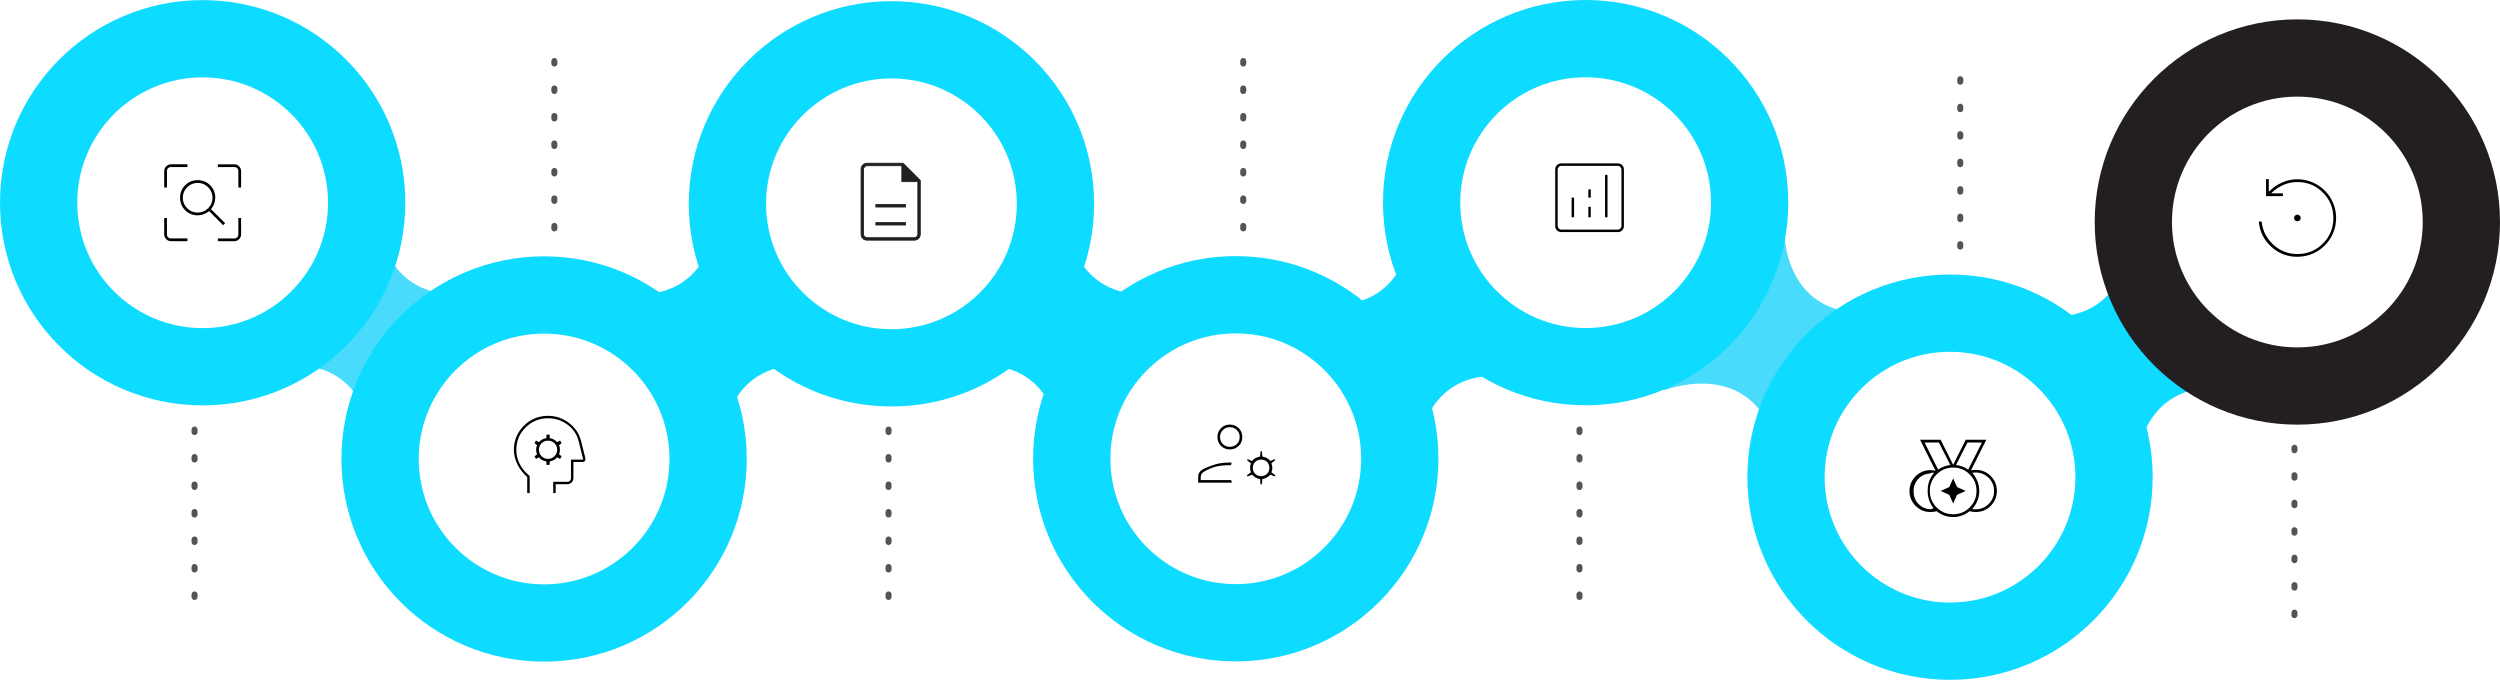 <svg xmlns="http://www.w3.org/2000/svg" id="Camada_2" viewBox="0 0 2912.07 791.88"><defs><style>.cls-1{fill:#0ddbff;}.cls-2{fill:#545454;}.cls-3{fill:#48dbfb;}.cls-4,.cls-5{fill:none;stroke-width:90px;}.cls-4,.cls-5,.cls-6{stroke-miterlimit:10;}.cls-4,.cls-6{stroke:#231f20;}.cls-5{stroke:#0ddbff;}.cls-6{fill:#231f20;}</style></defs><g id="Layer_1"><path class="cls-1" d="m2348.36,361.03c77.97,25.73,132.9-13.79,133.32-95.89l139.89,194.46c-77.97-25.73-132.9,13.79-133.32,95.89l-139.89-194.46Z"></path><path class="cls-1" d="m1242,238.96c.36,82.09,55.35,121.62,133.32,95.89l-139.89,194.46c-.36-82.09-55.35-121.62-133.32-95.89l139.89-194.46Z"></path><path class="cls-1" d="m701.2,334.91c77.97,25.73,132.9-13.79,133.32-95.89l139.89,194.46c-77.97-25.73-132.9,13.79-133.32,95.89l-139.89-194.46Z"></path><path class="cls-3" d="m433.6,529.3c-.36-82.09-55.35-121.62-133.32-95.89l139.89-194.46c.36,82.09,55.35,121.62,133.32,95.89l-139.89,194.46Z"></path><circle class="cls-5" cx="1038.38" cy="237.42" r="191.05"></circle><path class="cls-2" d="m226.61,496.83c1.91,0,3.52,1.55,3.52,3.52v2.93c0,1.91-1.55,3.52-3.52,3.52s-3.52-1.55-3.52-3.52v-2.93c.06-1.97,1.61-3.52,3.52-3.52Zm0,32c1.91,0,3.52,1.55,3.52,3.52v2.93c0,1.91-1.55,3.52-3.52,3.52s-3.52-1.55-3.52-3.52v-2.93c.06-1.97,1.61-3.52,3.52-3.52Zm0,32c1.91,0,3.52,1.55,3.52,3.52v2.93c0,1.91-1.55,3.52-3.52,3.52s-3.52-1.55-3.52-3.52v-2.93c.06-1.91,1.61-3.52,3.52-3.52Zm0,32.06c1.91,0,3.52,1.55,3.52,3.52v2.93c0,1.91-1.55,3.52-3.52,3.52s-3.52-1.55-3.52-3.52v-2.93c.06-1.97,1.61-3.52,3.52-3.52Zm0,32c1.91,0,3.52,1.55,3.52,3.52v2.93c0,1.91-1.55,3.52-3.52,3.52s-3.52-1.55-3.52-3.52v-2.93c.06-1.97,1.61-3.52,3.52-3.52Zm0,32c1.91,0,3.52,1.55,3.52,3.52v2.93c0,1.91-1.55,3.52-3.52,3.52s-3.52-1.55-3.52-3.52v-2.93c.06-1.97,1.61-3.52,3.52-3.52Zm0,32c1.91,0,3.52,1.55,3.52,3.52v2.93c0,1.91-1.55,3.52-3.52,3.52s-3.52-1.55-3.52-3.52v-2.93c.06-1.91,1.61-3.52,3.52-3.52Z"></path><path class="cls-2" d="m645.73,67.55c1.91,0,3.52,1.55,3.52,3.52v2.93c0,1.91-1.55,3.52-3.52,3.52s-3.52-1.55-3.52-3.52v-2.93c.06-1.97,1.61-3.52,3.52-3.52Zm0,32c1.91,0,3.52,1.55,3.52,3.52v2.93c0,1.91-1.55,3.52-3.52,3.52s-3.52-1.55-3.52-3.52v-2.93c.06-1.97,1.61-3.52,3.52-3.52Zm0,32c1.91,0,3.52,1.55,3.52,3.52v2.93c0,1.91-1.55,3.52-3.52,3.52s-3.52-1.55-3.52-3.52v-2.93c.06-1.91,1.61-3.52,3.52-3.52Zm0,32.06c1.91,0,3.52,1.55,3.52,3.52v2.93c0,1.91-1.55,3.52-3.52,3.52s-3.52-1.55-3.52-3.52v-2.93c.06-1.97,1.61-3.52,3.52-3.52Zm0,32c1.91,0,3.52,1.55,3.52,3.52v2.93c0,1.91-1.55,3.52-3.52,3.52s-3.52-1.55-3.52-3.52v-2.93c.06-1.97,1.61-3.52,3.52-3.52Zm0,32c1.91,0,3.52,1.55,3.52,3.52v2.93c0,1.91-1.55,3.52-3.52,3.52s-3.52-1.55-3.52-3.52v-2.93c.06-1.97,1.61-3.52,3.52-3.52Zm0,32c1.91,0,3.52,1.55,3.52,3.52v2.93c0,1.91-1.55,3.52-3.52,3.52s-3.52-1.55-3.52-3.52v-2.93c.06-1.91,1.61-3.52,3.52-3.52Z"></path><path class="cls-2" d="m1035.01,496.83c1.91,0,3.52,1.55,3.52,3.52v2.93c0,1.91-1.55,3.52-3.52,3.52s-3.52-1.55-3.52-3.52v-2.93c.06-1.97,1.61-3.52,3.52-3.52Zm0,32c1.91,0,3.52,1.55,3.52,3.52v2.93c0,1.91-1.55,3.52-3.52,3.52s-3.52-1.55-3.52-3.52v-2.93c.06-1.97,1.61-3.52,3.52-3.52Zm0,32c1.91,0,3.52,1.55,3.52,3.52v2.93c0,1.91-1.55,3.52-3.52,3.52s-3.52-1.55-3.52-3.52v-2.93c.06-1.91,1.61-3.52,3.52-3.52Zm0,32.06c1.91,0,3.52,1.55,3.52,3.52v2.93c0,1.91-1.55,3.52-3.52,3.52s-3.52-1.55-3.52-3.52v-2.93c.06-1.97,1.61-3.52,3.52-3.52Zm0,32c1.91,0,3.52,1.55,3.52,3.52v2.93c0,1.91-1.55,3.52-3.52,3.52s-3.52-1.55-3.52-3.52v-2.93c.06-1.97,1.61-3.52,3.52-3.52Zm0,32c1.91,0,3.52,1.55,3.52,3.52v2.93c0,1.91-1.55,3.52-3.52,3.52s-3.52-1.55-3.52-3.52v-2.93c.06-1.97,1.61-3.52,3.52-3.52Zm0,32c1.91,0,3.52,1.55,3.52,3.52v2.93c0,1.91-1.55,3.52-3.52,3.52s-3.52-1.55-3.52-3.52v-2.93c.06-1.91,1.61-3.52,3.52-3.52Z"></path><path class="cls-2" d="m1448.16,67.55c1.91,0,3.52,1.55,3.52,3.52v2.93c0,1.91-1.55,3.52-3.52,3.52s-3.52-1.55-3.52-3.52v-2.93c.06-1.97,1.61-3.52,3.52-3.52Zm0,32c1.91,0,3.52,1.55,3.52,3.52v2.93c0,1.91-1.55,3.52-3.52,3.52s-3.52-1.55-3.52-3.52v-2.93c.06-1.97,1.61-3.52,3.52-3.52Zm0,32c1.91,0,3.52,1.55,3.52,3.52v2.93c0,1.91-1.55,3.52-3.52,3.52s-3.52-1.55-3.52-3.52v-2.93c.06-1.91,1.61-3.52,3.52-3.52Zm0,32.06c1.91,0,3.52,1.55,3.52,3.52v2.93c0,1.91-1.55,3.52-3.52,3.52s-3.52-1.55-3.52-3.52v-2.93c.06-1.97,1.61-3.52,3.52-3.52Zm0,32c1.91,0,3.52,1.55,3.52,3.52v2.93c0,1.91-1.55,3.52-3.52,3.52s-3.52-1.55-3.52-3.52v-2.93c.06-1.97,1.61-3.52,3.52-3.52Zm0,32c1.91,0,3.52,1.55,3.52,3.52v2.93c0,1.91-1.55,3.52-3.52,3.52s-3.52-1.55-3.52-3.52v-2.93c.06-1.97,1.61-3.52,3.52-3.52Zm0,32c1.91,0,3.52,1.55,3.52,3.52v2.93c0,1.91-1.55,3.52-3.52,3.52s-3.52-1.55-3.52-3.52v-2.93c.06-1.91,1.61-3.52,3.52-3.52Z"></path><path class="cls-2" d="m1839.82,496.83c1.91,0,3.52,1.55,3.52,3.52v2.93c0,1.91-1.55,3.52-3.52,3.52s-3.52-1.55-3.52-3.52v-2.93c.06-1.97,1.61-3.52,3.52-3.52Zm0,32c1.91,0,3.52,1.55,3.52,3.52v2.93c0,1.91-1.55,3.52-3.52,3.52s-3.52-1.55-3.52-3.52v-2.93c.06-1.97,1.61-3.52,3.52-3.52Zm0,32c1.91,0,3.52,1.55,3.52,3.52v2.93c0,1.91-1.55,3.52-3.52,3.52s-3.52-1.55-3.52-3.52v-2.93c.06-1.91,1.61-3.52,3.52-3.52Zm0,32.06c1.91,0,3.52,1.55,3.52,3.52v2.93c0,1.91-1.55,3.52-3.52,3.52s-3.52-1.55-3.52-3.52v-2.93c.06-1.97,1.61-3.52,3.52-3.52Zm0,32c1.91,0,3.52,1.55,3.52,3.52v2.93c0,1.91-1.55,3.52-3.52,3.52s-3.52-1.55-3.52-3.52v-2.93c.06-1.97,1.61-3.52,3.52-3.52Zm0,32c1.91,0,3.52,1.55,3.52,3.52v2.93c0,1.91-1.55,3.52-3.52,3.52s-3.52-1.55-3.52-3.52v-2.93c.06-1.97,1.61-3.52,3.52-3.52Zm0,32c1.91,0,3.52,1.55,3.52,3.52v2.93c0,1.91-1.55,3.52-3.52,3.52s-3.52-1.55-3.52-3.52v-2.93c.06-1.91,1.61-3.52,3.52-3.52Z"></path><g id="Camada_1-2"><path d="m199.13,280.94c-2.12,0-3.95-.79-5.5-2.36s-2.36-3.4-2.36-5.5v-19.19h3.2v19.19c0,1.37.44,2.47,1.31,3.34s1.98,1.31,3.34,1.31h19.19v3.2s-19.19,0-19.19,0Zm54.66,0v-3.2h19.19c1.37,0,2.47-.44,3.34-1.31s1.31-1.98,1.31-3.34v-19.19h3.2v19.19c0,2.12-.79,3.95-2.36,5.5s-3.4,2.36-5.5,2.36c0,0-19.19,0-19.19,0Zm-62.52-62.52v-19.19c0-2.12.79-3.95,2.36-5.5,1.57-1.54,3.4-2.36,5.5-2.36h19.19v3.2h-19.19c-1.37,0-2.47.44-3.34,1.31s-1.31,1.98-1.31,3.34v19.19h-3.2Zm86.36,0v-19.19c0-1.37-.44-2.47-1.31-3.34s-1.98-1.31-3.34-1.31h-19.19v-3.2h19.19c2.12,0,3.95.79,5.5,2.36,1.54,1.57,2.36,3.4,2.36,5.5v19.19s-3.2,0-3.2,0Zm-47.42,29.22c4.77,0,8.84-1.69,12.24-5.06,3.4-3.37,5.09-7.44,5.09-12.21s-1.69-8.84-5.06-12.24-7.44-5.09-12.21-5.09-8.84,1.69-12.24,5.06-5.09,7.44-5.09,12.21,1.69,8.84,5.06,12.24c3.37,3.4,7.44,5.09,12.21,5.09Zm29.69,14.68l-16.28-16.43c-1.95,1.54-4.04,2.76-6.31,3.63-2.27.87-4.59,1.31-7.01,1.31-5.76,0-10.64-1.98-14.6-5.96s-5.96-8.81-5.96-14.54,1.98-10.55,5.96-14.54c3.98-3.98,8.81-5.96,14.54-5.96s10.55,1.98,14.54,5.96c3.98,3.98,5.96,8.84,5.96,14.6,0,2.41-.44,4.74-1.31,7.01-.87,2.27-2.09,4.36-3.63,6.31l16.43,16.28s-2.33,2.33-2.33,2.33Z"></path></g><path class="cls-6" d="m1020.24,262.11h34.48v-2.83h-34.48v2.83Zm0-20.97h34.48v-2.83h-34.48v2.83Zm-10.29,38.6c-1.95,0-3.6-.67-4.94-2.01-1.34-1.34-2.01-2.99-2.01-4.94v-75.66c0-1.95.67-3.6,2.01-4.94,1.34-1.34,2.99-2.01,4.94-2.01h41.95l20.07,20.07v62.54c0,1.95-.67,3.6-2.01,4.94-1.34,1.34-2.99,2.01-4.94,2.01h-55.07Zm40.53-68.2v-18.53h-40.53c-1.03,0-1.97.43-2.83,1.29-.86.86-1.29,1.8-1.29,2.83v75.66c0,1.03.43,1.97,1.29,2.83s1.8,1.29,2.83,1.29h55.07c1.03,0,1.97-.43,2.83-1.29s1.29-1.8,1.29-2.83v-61.25h-18.66Zm-44.65-18.53v18.53-18.53,83.9-83.9Z"></path><circle class="cls-5" cx="236.05" cy="236.16" r="191.05"></circle><circle class="cls-5" cx="1439.47" cy="534.37" r="191.05"></circle><circle class="cls-5" cx="633.79" cy="534.64" r="191.05"></circle><path class="cls-3" d="m2071.24,550.49c-.36-82.09-55.35-121.62-133.32-95.89l139.89-194.46c.36,82.09,55.35,121.62,133.32,95.89l-139.89,194.46Z"></path><circle class="cls-4" cx="2676.02" cy="258.6" r="191.05"></circle><path class="cls-2" d="m2283.37,88.74c1.91,0,3.52,1.55,3.52,3.52v2.93c0,1.91-1.55,3.52-3.52,3.52s-3.52-1.55-3.52-3.52v-2.93c.06-1.97,1.61-3.52,3.52-3.52Zm0,32c1.91,0,3.52,1.55,3.52,3.52v2.93c0,1.91-1.55,3.52-3.52,3.52s-3.52-1.55-3.52-3.52v-2.93c.06-1.97,1.61-3.52,3.52-3.52Zm0,32c1.91,0,3.52,1.55,3.52,3.52v2.93c0,1.91-1.55,3.52-3.52,3.52s-3.52-1.55-3.52-3.52v-2.93c.06-1.91,1.61-3.52,3.52-3.52Zm0,32.06c1.91,0,3.52,1.55,3.52,3.52v2.93c0,1.91-1.55,3.52-3.52,3.52s-3.52-1.55-3.52-3.52v-2.93c.06-1.97,1.61-3.52,3.52-3.52Zm0,32c1.91,0,3.52,1.55,3.52,3.52v2.93c0,1.91-1.55,3.52-3.52,3.52s-3.52-1.55-3.52-3.52v-2.93c.06-1.97,1.61-3.52,3.52-3.52Zm0,32c1.91,0,3.52,1.55,3.52,3.52v2.93c0,1.91-1.55,3.52-3.52,3.52s-3.52-1.55-3.52-3.52v-2.93c.06-1.97,1.61-3.52,3.52-3.52Zm0,32c1.91,0,3.52,1.55,3.52,3.52v2.93c0,1.91-1.55,3.52-3.52,3.52s-3.52-1.55-3.52-3.52v-2.93c.06-1.91,1.61-3.52,3.52-3.52Z"></path><path class="cls-2" d="m2672.65,518.01c1.91,0,3.52,1.55,3.52,3.52v2.93c0,1.91-1.55,3.52-3.52,3.52s-3.52-1.55-3.52-3.52v-2.93c.06-1.97,1.61-3.52,3.52-3.52Zm0,32c1.91,0,3.52,1.55,3.52,3.52v2.93c0,1.91-1.55,3.52-3.52,3.52s-3.52-1.55-3.52-3.52v-2.93c.06-1.97,1.61-3.52,3.52-3.52Zm0,32c1.91,0,3.52,1.55,3.52,3.52v2.93c0,1.91-1.55,3.52-3.52,3.52s-3.52-1.55-3.52-3.52v-2.93c.06-1.91,1.61-3.52,3.52-3.52Zm0,32.06c1.91,0,3.52,1.55,3.52,3.52v2.93c0,1.91-1.55,3.52-3.52,3.52s-3.52-1.55-3.52-3.52v-2.93c.06-1.97,1.61-3.52,3.52-3.52Zm0,32c1.91,0,3.52,1.55,3.52,3.52v2.93c0,1.91-1.55,3.52-3.52,3.52s-3.52-1.55-3.52-3.52v-2.93c.06-1.97,1.61-3.52,3.52-3.52Zm0,32c1.91,0,3.52,1.55,3.52,3.52v2.93c0,1.91-1.55,3.52-3.52,3.52s-3.52-1.55-3.52-3.52v-2.93c.06-1.97,1.61-3.52,3.52-3.52Zm0,32c1.91,0,3.52,1.55,3.52,3.52v2.93c0,1.91-1.55,3.52-3.52,3.52s-3.52-1.55-3.52-3.52v-2.93c.06-1.91,1.61-3.52,3.52-3.52Z"></path><circle class="cls-5" cx="2271.44" cy="555.82" r="191.05"></circle><circle class="cls-5" cx="1847" cy="236.05" r="191.05"></circle><path class="cls-1" d="m1511.48,347.03c77.97,25.73,132.9-13.79,133.32-95.89l139.89,194.46c-77.97-25.73-132.9,13.79-133.32,95.89l-139.89-194.46Z"></path><g id="Camada_1-2-2"><path d="m614.12,574.34v-18.62c-4.91-4.47-8.74-9.46-11.45-14.94s-4.09-11.04-4.09-16.7c0-11.04,3.88-20.43,11.61-28.13,7.78-7.73,17.17-11.58,28.23-11.58,8.87,0,16.96,2.74,24.25,8.22s12,12.51,14.17,21.15l5.09,20.17c.23,1.14,0,2.12-.62,2.97s-1.58,1.29-2.79,1.29h-10.6v18.87c0,1.86-.7,3.49-2.09,4.89s-3.02,2.09-4.89,2.09h-13.7v10.34h-2.84v-13.19h16.55c1.22,0,2.2-.39,2.97-1.16s1.16-1.76,1.16-2.97v-21.72h14.22l-5.17-21.07c-1.99-8.09-6.33-14.63-13.06-19.6s-14.27-7.45-22.62-7.45c-10.26,0-19,3.57-26.19,10.7-7.21,7.11-10.81,15.82-10.81,26.09,0,5.35,1.09,10.39,3.28,15.12,2.17,4.71,5.22,8.89,9.13,12.49l3.1,2.95v19.78s-2.84,0-2.84,0Zm22.49-32.84h3.62l.13-4.01c1.63-.26,3.21-.8,4.73-1.6,1.53-.8,2.79-1.86,3.8-3.18l3.49,1.81,1.81-2.97-2.97-2.33c.7-1.76,1.03-3.54,1.03-5.38s-.34-3.62-1.03-5.35l2.97-2.33-1.81-2.97-3.49,1.81c-1.06-1.27-2.35-2.3-3.83-3.08-1.5-.8-3.05-1.32-4.71-1.58l-.13-4.14h-3.62l-.13,4.14c-1.73.26-3.34.78-4.83,1.58-1.5.8-2.77,1.81-3.83,3.08l-3.49-1.81-1.68,2.97,2.97,2.33c-.78,1.76-1.16,3.54-1.16,5.38s.39,3.62,1.16,5.35l-2.97,2.33,1.68,2.97,3.49-1.81c1.01,1.32,2.28,2.35,3.8,3.18,1.53.8,3.13,1.34,4.86,1.6,0,0,.13,4.01.13,4.01Zm1.81-6.98c-3.02,0-5.53-1.03-7.58-3.1-2.02-2.07-3.05-4.55-3.05-7.5s1.01-5.53,3.02-7.58c2.02-2.02,4.52-3.05,7.5-3.05s5.51,1.01,7.58,3.02c2.07,2.02,3.1,4.52,3.1,7.5s-1.03,5.51-3.1,7.58-4.55,3.1-7.5,3.1l.03.03Z"></path></g><path d="m1830.66,253.07h2.86v-22.86h-2.86v22.86Zm38.96,0h2.86v-49.35h-2.86v49.35Zm-19.48,0h2.86v-12.21h-2.86v12.21Zm0-22.86h2.86v-9.61h-2.86v9.61Zm-31.56,40.13c-1.97,0-3.63-.68-4.99-2.03-1.35-1.35-2.03-3.01-2.03-4.99v-65.97c0-1.97.68-3.63,2.03-4.99s3.01-2.03,4.99-2.03h65.97c1.97,0,3.63.68,4.99,2.03,1.35,1.35,2.03,3.01,2.03,4.99v65.97c0,1.97-.68,3.63-2.03,4.99-1.35,1.35-3.01,2.03-4.99,2.03h-65.97Zm0-2.86h65.97c1.04,0,1.99-.43,2.86-1.3s1.3-1.82,1.3-2.86v-65.97c0-1.04-.43-1.99-1.3-2.86s-1.82-1.3-2.86-1.3h-65.97c-1.04,0-1.99.43-2.86,1.3s-1.3,1.82-1.3,2.86v65.97c0,1.04.43,1.99,1.3,2.86s1.82,1.3,2.86,1.3Zm-4.16-74.29v74.29-74.29Z"></path><path d="m1432.58,523.51c-4.09,0-7.53-1.37-10.31-4.1-2.78-2.73-4.17-6.19-4.17-10.37s1.39-7.53,4.17-10.31c2.78-2.78,6.21-4.17,10.31-4.17s7.53,1.39,10.31,4.17c2.78,2.78,4.17,6.21,4.17,10.31s-1.39,7.64-4.17,10.37c-2.78,2.73-6.21,4.1-10.31,4.1Zm-36.94,38.73v-6.48c0-2.39.6-4.36,1.79-5.93s2.94-2.89,5.24-4c5.05-2.3,9.74-4.04,14.06-5.24,4.32-1.19,9.6-1.79,15.85-1.79h1.03c.32,0,.67-.05,1.03-.14-.18.64-.32,1.19-.41,1.65s-.18.96-.28,1.52h-1.38c-5.79,0-10.84.48-15.16,1.45-4.32.96-8.73,2.69-13.23,5.17-2.21,1.1-3.68,2.23-4.41,3.38s-1.1,2.46-1.1,3.93v3.45h35.42c.09.46.23.96.41,1.52s.37,1.06.55,1.52h-39.42Zm72.63,1.93l-.41-6.06c-1.84-.28-3.58-.87-5.24-1.79s-3.03-2.07-4.13-3.45l-5.24,2.07-.83-1.24,4.69-3.58c-.64-1.47-.96-3.17-.96-5.1s.32-3.68.96-5.24l-4.55-3.72.83-1.24,5.1,2.21c1.01-1.47,2.37-2.64,4.07-3.51s3.47-1.45,5.31-1.72l.41-6.06h1.65l.41,6.06c1.75.28,3.47.85,5.17,1.72s3.1,2,4.2,3.38l5.1-2.07.69,1.1-4.55,3.72c.74,1.68,1.1,3.46,1.1,5.33s-.37,3.58-1.1,5.15l4.69,3.58-.69,1.24-5.24-2.07c-1.19,1.38-2.62,2.53-4.27,3.45s-3.35,1.52-5.1,1.79l-.41,6.06h-1.65Zm.7-9.51c2.84,0,5.16-.92,6.95-2.77,1.79-1.85,2.69-4.14,2.69-6.89s-.9-5.16-2.7-6.95c-1.8-1.79-4.12-2.69-6.96-2.69s-5.04.9-6.88,2.7c-1.84,1.8-2.76,4.12-2.76,6.96s.92,5.04,2.77,6.88c1.85,1.84,4.14,2.76,6.89,2.76Zm-36.4-34.18c3.22,0,5.93-1.08,8.13-3.24,2.21-2.16,3.31-4.89,3.31-8.2s-1.1-5.93-3.31-8.13-4.92-3.31-8.13-3.31-5.93,1.1-8.13,3.31-3.31,4.92-3.31,8.13,1.1,6.04,3.31,8.2c2.21,2.16,4.92,3.24,8.13,3.24Z"></path><g id="Camada_1-2-3"><path d="m2676.02,257.78c-1.08,0-1.96-.38-2.7-1.11s-1.11-1.64-1.11-2.7.35-1.99,1.11-2.79,1.64-1.17,2.7-1.17,1.99.41,2.79,1.23c.79.82,1.17,1.73,1.17,2.7,0,1.08-.41,1.96-1.23,2.7-.82.73-1.73,1.11-2.73,1.11v.03Zm0,41.34c-11.73,0-21.9-3.93-30.49-11.81-8.59-7.86-13.4-17.59-14.36-29.23h3.22c1.17,10.64,5.72,19.61,13.63,26.91,7.92,7.27,17.24,10.91,28,10.91,11.73,0,21.64-4.05,29.76-12.17,8.12-8.12,12.17-18.03,12.17-29.76s-4.05-21.52-12.17-29.67c-8.12-8.15-18.03-12.22-29.76-12.25-5.86,0-11.4,1.17-16.65,3.52-5.25,2.35-9.91,5.57-13.98,9.67h13.78v3.22h-19.64v-19.79h3.22v14.66c4.4-4.49,9.47-8.03,15.24-10.61,5.78-2.61,11.79-3.9,18.03-3.9s12.11,1.17,17.59,3.52c5.48,2.35,10.26,5.57,14.36,9.67s7.33,8.88,9.67,14.36c2.35,5.48,3.52,11.35,3.52,17.59s-1.17,12.11-3.52,17.59-5.57,10.26-9.67,14.36-8.88,7.33-14.36,9.67c-5.48,2.35-11.35,3.52-17.59,3.52Z"></path></g><g id="Camada_1-2-4"><path d="m2275.05,599.02c7.54,0,13.97-2.63,19.26-7.92s7.98-11.69,7.98-19.23-2.63-13.97-7.92-19.26-11.69-7.98-19.23-7.98-13.97,2.63-19.26,7.92-7.98,11.69-7.98,19.23,2.63,13.97,7.92,19.26c5.26,5.32,11.69,7.98,19.23,7.98Zm-17.47-52.01c2.07-1.49,4.27-2.66,6.66-3.54,2.37-.85,4.88-1.49,7.51-1.87l-13.3-26.15h-16.66s15.78,31.56,15.78,31.56Zm35.06,0l15.93-31.56h-16.8l-13.3,26.15c2.63.38,5.14,1.02,7.51,1.87s4.59,2.05,6.66,3.54Zm-43.25,46.17c.35-.06.76-.23,1.23-.5s.96-.53,1.55-.82c-2.34-2.92-4.09-6.19-5.26-9.79s-1.67-7.39-1.46-11.4c0-3.8.67-7.39,1.99-10.81,1.31-3.42,3.16-6.49,5.49-9.2-.96-.09-1.93-.09-2.86.09s-1.69.41-2.28.82c-5.64.38-10.29,2.69-13.88,6.87s-5.2,9-4.82,14.46c0,5.76,1.99,10.58,5.93,14.46,3.94,3.89,8.74,5.84,14.41,5.84l-.03-.03Zm51.43,0c6.05.2,11.19-1.81,15.49-5.99,4.3-4.18,6.43-9.29,6.43-15.34s-2.13-11.16-6.43-15.34-9.44-6.22-15.49-6.14c-.58,0-1.17.06-1.75.15s-1.17.15-1.75.15c2.54,2.92,4.53,6.17,5.99,9.73,1.46,3.56,2.19,7.39,2.19,11.48s-.73,7.92-2.19,11.48-3.45,6.75-5.99,9.58c.58.09,1.17.18,1.75.23s1.17.09,1.75.09v-.09Zm-25.71,9.06c-3.71,0-7.19-.58-10.46-1.75s-6.22-2.86-8.85-5.11c-1.08.38-2.22.67-3.45.82s-2.45.23-3.74.23c-6.72,0-12.48-2.4-17.24-7.16s-7.16-10.52-7.16-17.24,2.4-12.48,7.16-17.24c4.76-4.76,10.52-7.16,17.24-7.16,1.08,0,2.1.09,3.07.23s1.96.32,2.92.53l-18.06-36.15h23.96l14.61,29.22,14.61-29.22h23.96l-17.82,35.65c.88-.2,1.78-.35,2.72-.44s1.87-.15,2.86-.15c6.81,0,12.62,2.4,17.39,7.16,4.76,4.76,7.16,10.58,7.16,17.39s-2.4,12.62-7.16,17.39-10.58,7.16-17.39,7.16c-1.26,0-2.48-.09-3.65-.23s-2.28-.41-3.36-.82c-2.63,2.13-5.58,3.83-8.85,5.06s-6.75,1.84-10.46,1.84Zm-17.53-55.23l-15.78-31.56s15.78,31.56,15.78,31.56Zm35.06,0l15.93-31.56s-15.93,31.56-15.93,31.56Zm-17.53,39.45l-4.53-10.08-10.08-4.53,10.08-4.53,4.53-10.08,4.53,10.08,10.08,4.53-10.08,4.53-4.53,10.08Z"></path></g></g></svg>